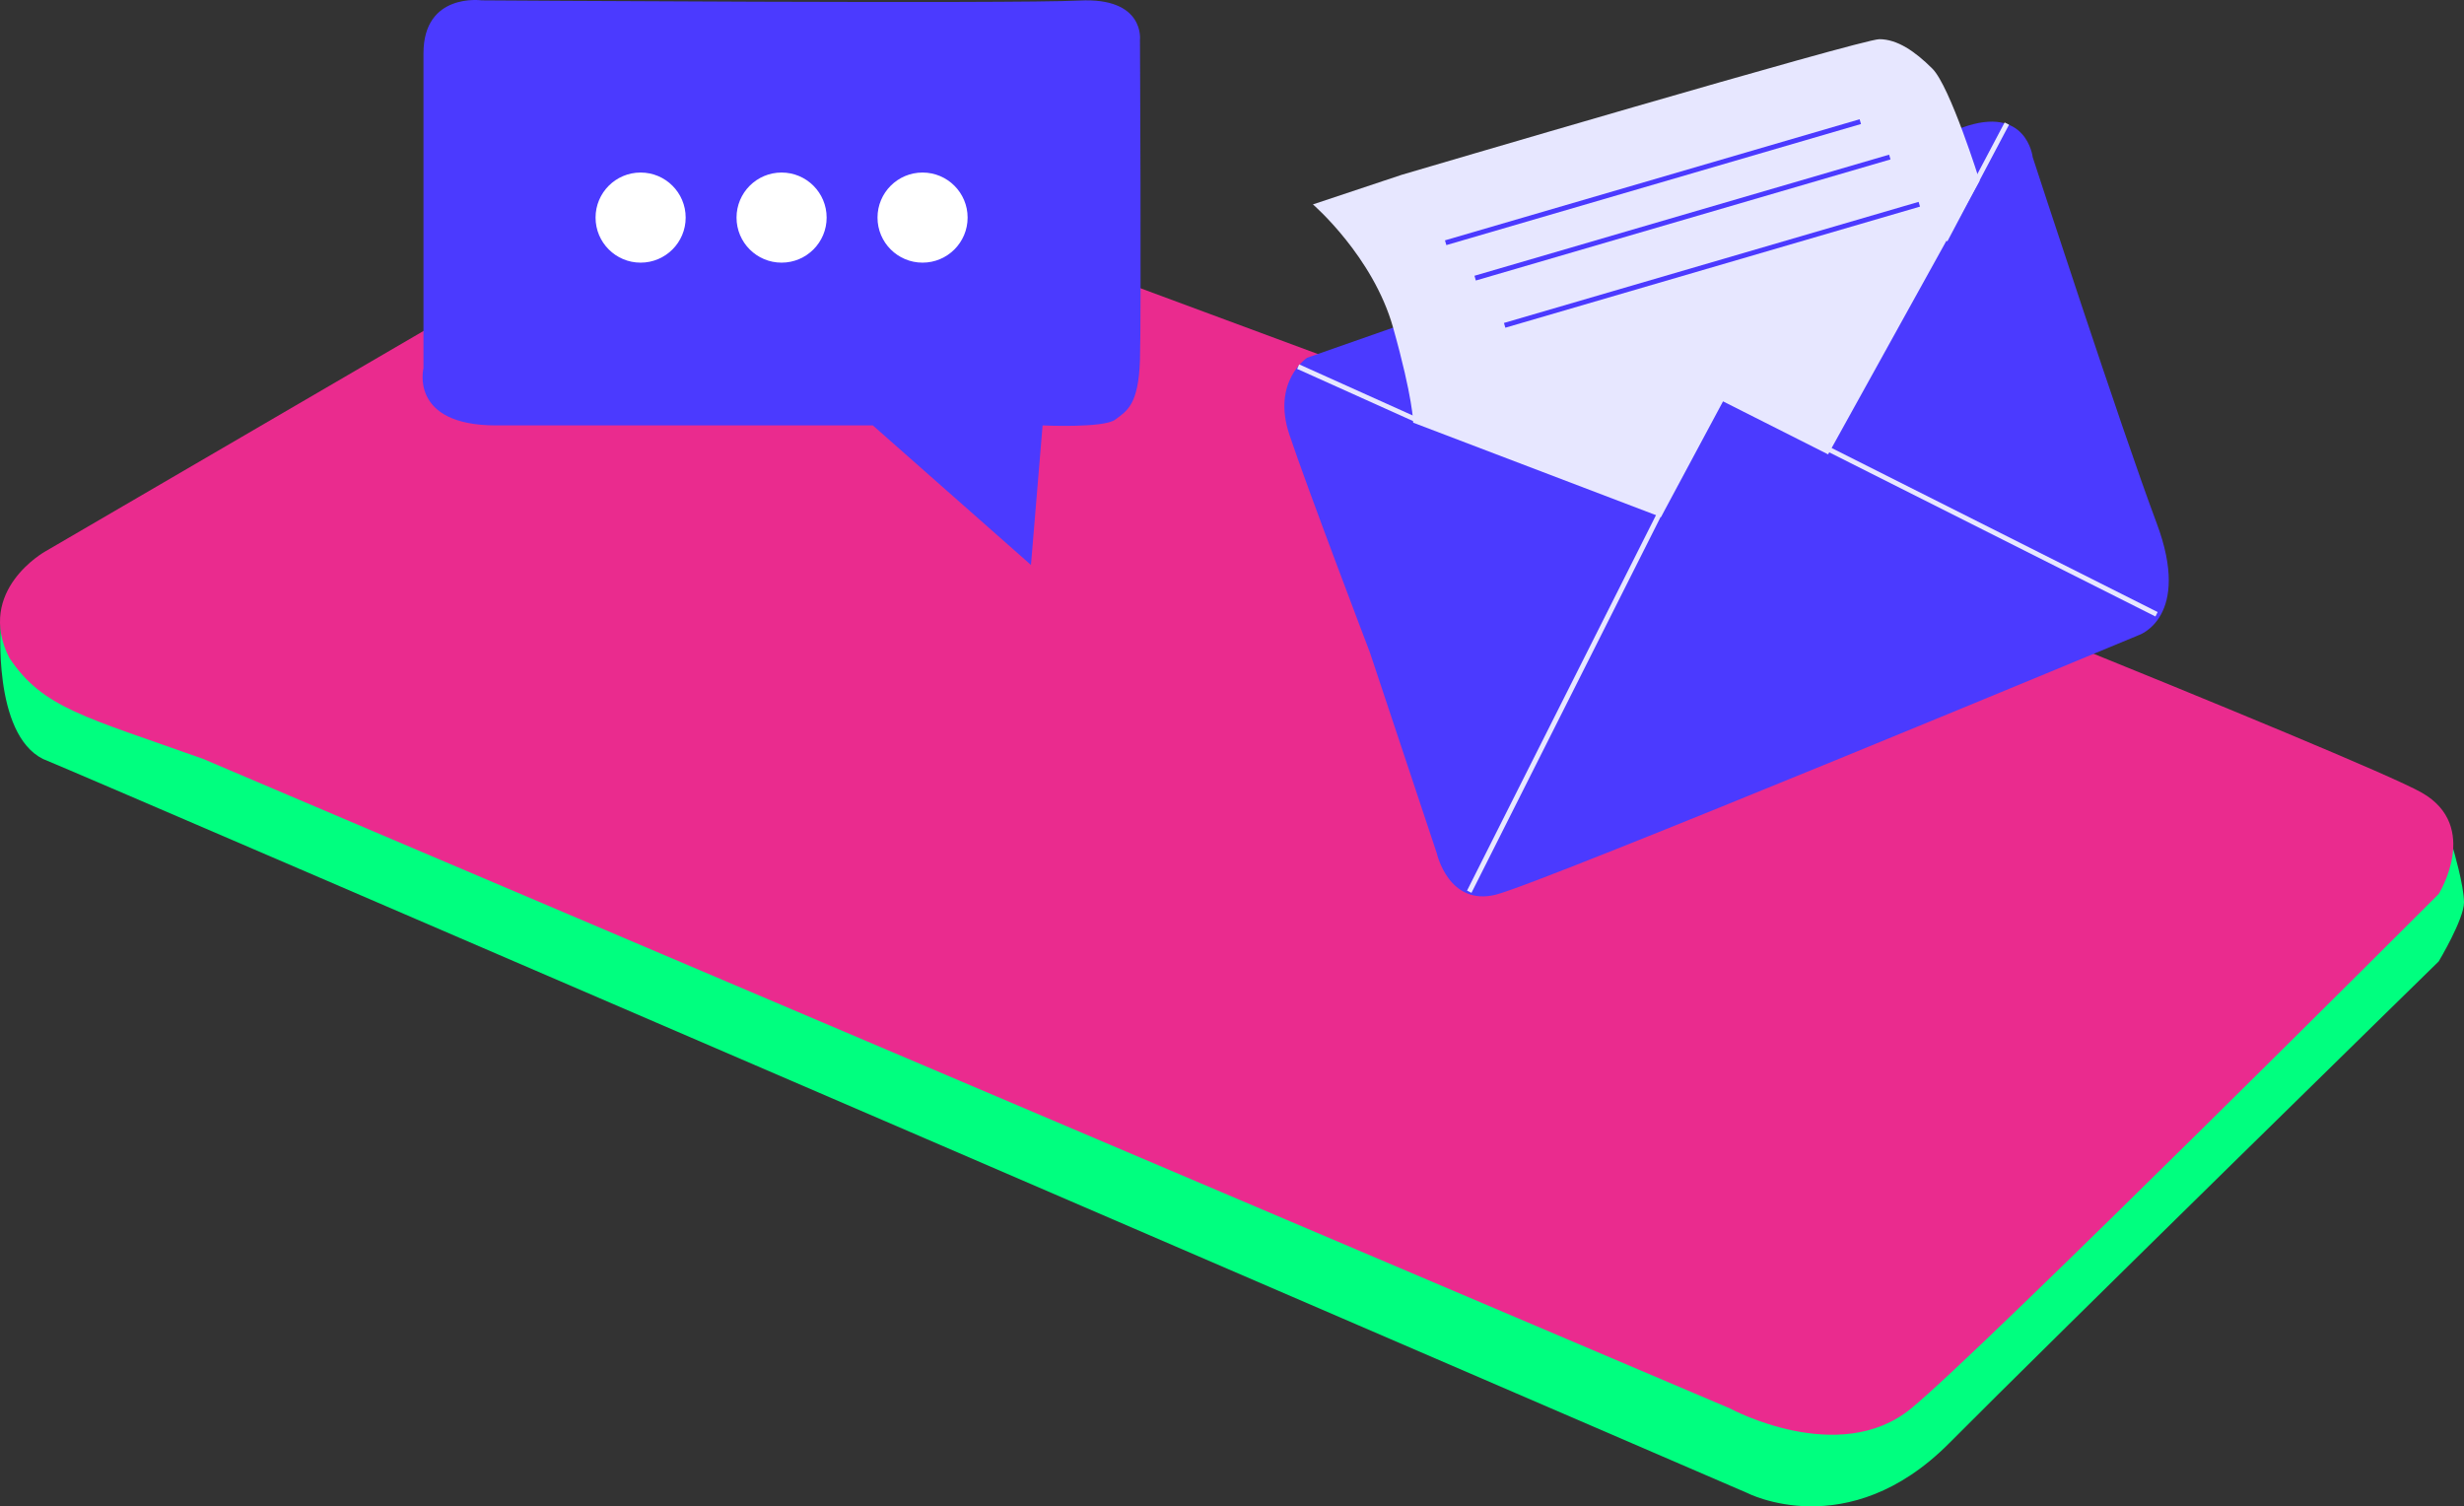 <svg xmlns="http://www.w3.org/2000/svg" width="497.877" height="304.373"><rect width="100%" height="100%" fill="#333333" stroke="none"/><g data-name="Group 1050"><path fill="#00ff7f" d="M.159 126.083s-1.7 22.159 8.522 27.273c8.523 3.409 344.312 148.292 344.312 148.292s20.358 10.606 40.861-10.037 98.91-97.347 98.91-97.347 5.113-8.523 5.113-11.932-2.193-10.841-2.193-10.841" data-name="Path 9095"/><path fill="#ea2b8e" d="m92.203 63.012-83.072 48.42s-14.086 7.829-7.268 21.465c6.818 10.228 15.341 11.932 39.2 20.455l308.524 131.251s22 11.932 36.569 0 106.611-103.975 106.611-103.975 8.522-13.636-3.409-20.454-144.884-59.658-144.884-59.658L146.75 27.221Z" data-name="Path 9096"/><path fill="#4b3aff" d="m276.825 131.9 13.5 40.532s2.384 10.729 11.921 8.344 129.941-52.453 129.941-52.453 10.729-3.576 3.576-22.65-25.034-73.911-25.034-73.911-1.192-10.729-14.305-5.961-132.325 46.493-132.325 46.493-7.153 4.768-3.577 15.5 16.303 44.106 16.303 44.106Z" data-name="Path 9097"/><path fill="#e7e7ff" d="M265.287 41.299s12.147 10.466 16.206 24.9 4.06 19.205 4.06 19.205l50.069 19.074 12.534-23.379 21.231 10.713 30.615-55.281s-5.961-19.074-9.537-22.65-7.153-5.961-10.729-5.961-96.562 27.419-96.562 27.419Z" data-name="Path 9098"/><path fill="none" stroke="#e7e7ff" stroke-miterlimit="10" d="m286.149 84.811-23.842-10.729" data-name="Line 34"/><path fill="none" stroke="#e7e7ff" stroke-miterlimit="10" d="m335.582 103.271-38.703 76.91" data-name="Line 35"/><path fill="none" stroke="#e7e7ff" stroke-miterlimit="10" d="m358.84 85.418 76.91 38.703" data-name="Line 36"/><path fill="none" stroke="#e7e7ff" stroke-miterlimit="10" d="M405.504 24.969 393.05 48.528" data-name="Line 37"/><path fill="none" stroke="#4b3aff" stroke-miterlimit="10" d="m292.11 49.047 83.786-24.468" data-name="Line 38"/><path fill="none" stroke="#4b3aff" stroke-miterlimit="10" d="m298.071 56.2 83.786-24.468" data-name="Line 39"/><path fill="none" stroke="#4b3aff" stroke-miterlimit="10" d="m304.031 65.737 83.786-24.468" data-name="Line 40"/><g data-name="Group 71"><path fill="#4b3aff" d="M85.568 10.784v63.617S82.631 85.96 100.251 85.96h76.117l31.95 28.192 2.349-28.192s12.334.588 14.683-1.174 4.7-2.943 4.992-12.043 0-64.674 0-64.674 1.036-8.65-12.256-7.96S97.314.07 97.314.07 85.568-1.55 85.568 10.784Z" data-name="Path 9099"/><g fill="#fff" data-name="Group 70" transform="translate(-3319.813 -2586.788)"><circle cx="9.103" cy="9.103" r="9.103" data-name="Ellipse 213" transform="translate(3440.153 2621.652)"/><circle cx="9.103" cy="9.103" r="9.103" data-name="Ellipse 214" transform="translate(3468.638 2621.652)"/><circle cx="9.103" cy="9.103" r="9.103" data-name="Ellipse 215" transform="translate(3497.123 2621.652)"/></g></g></g></svg>